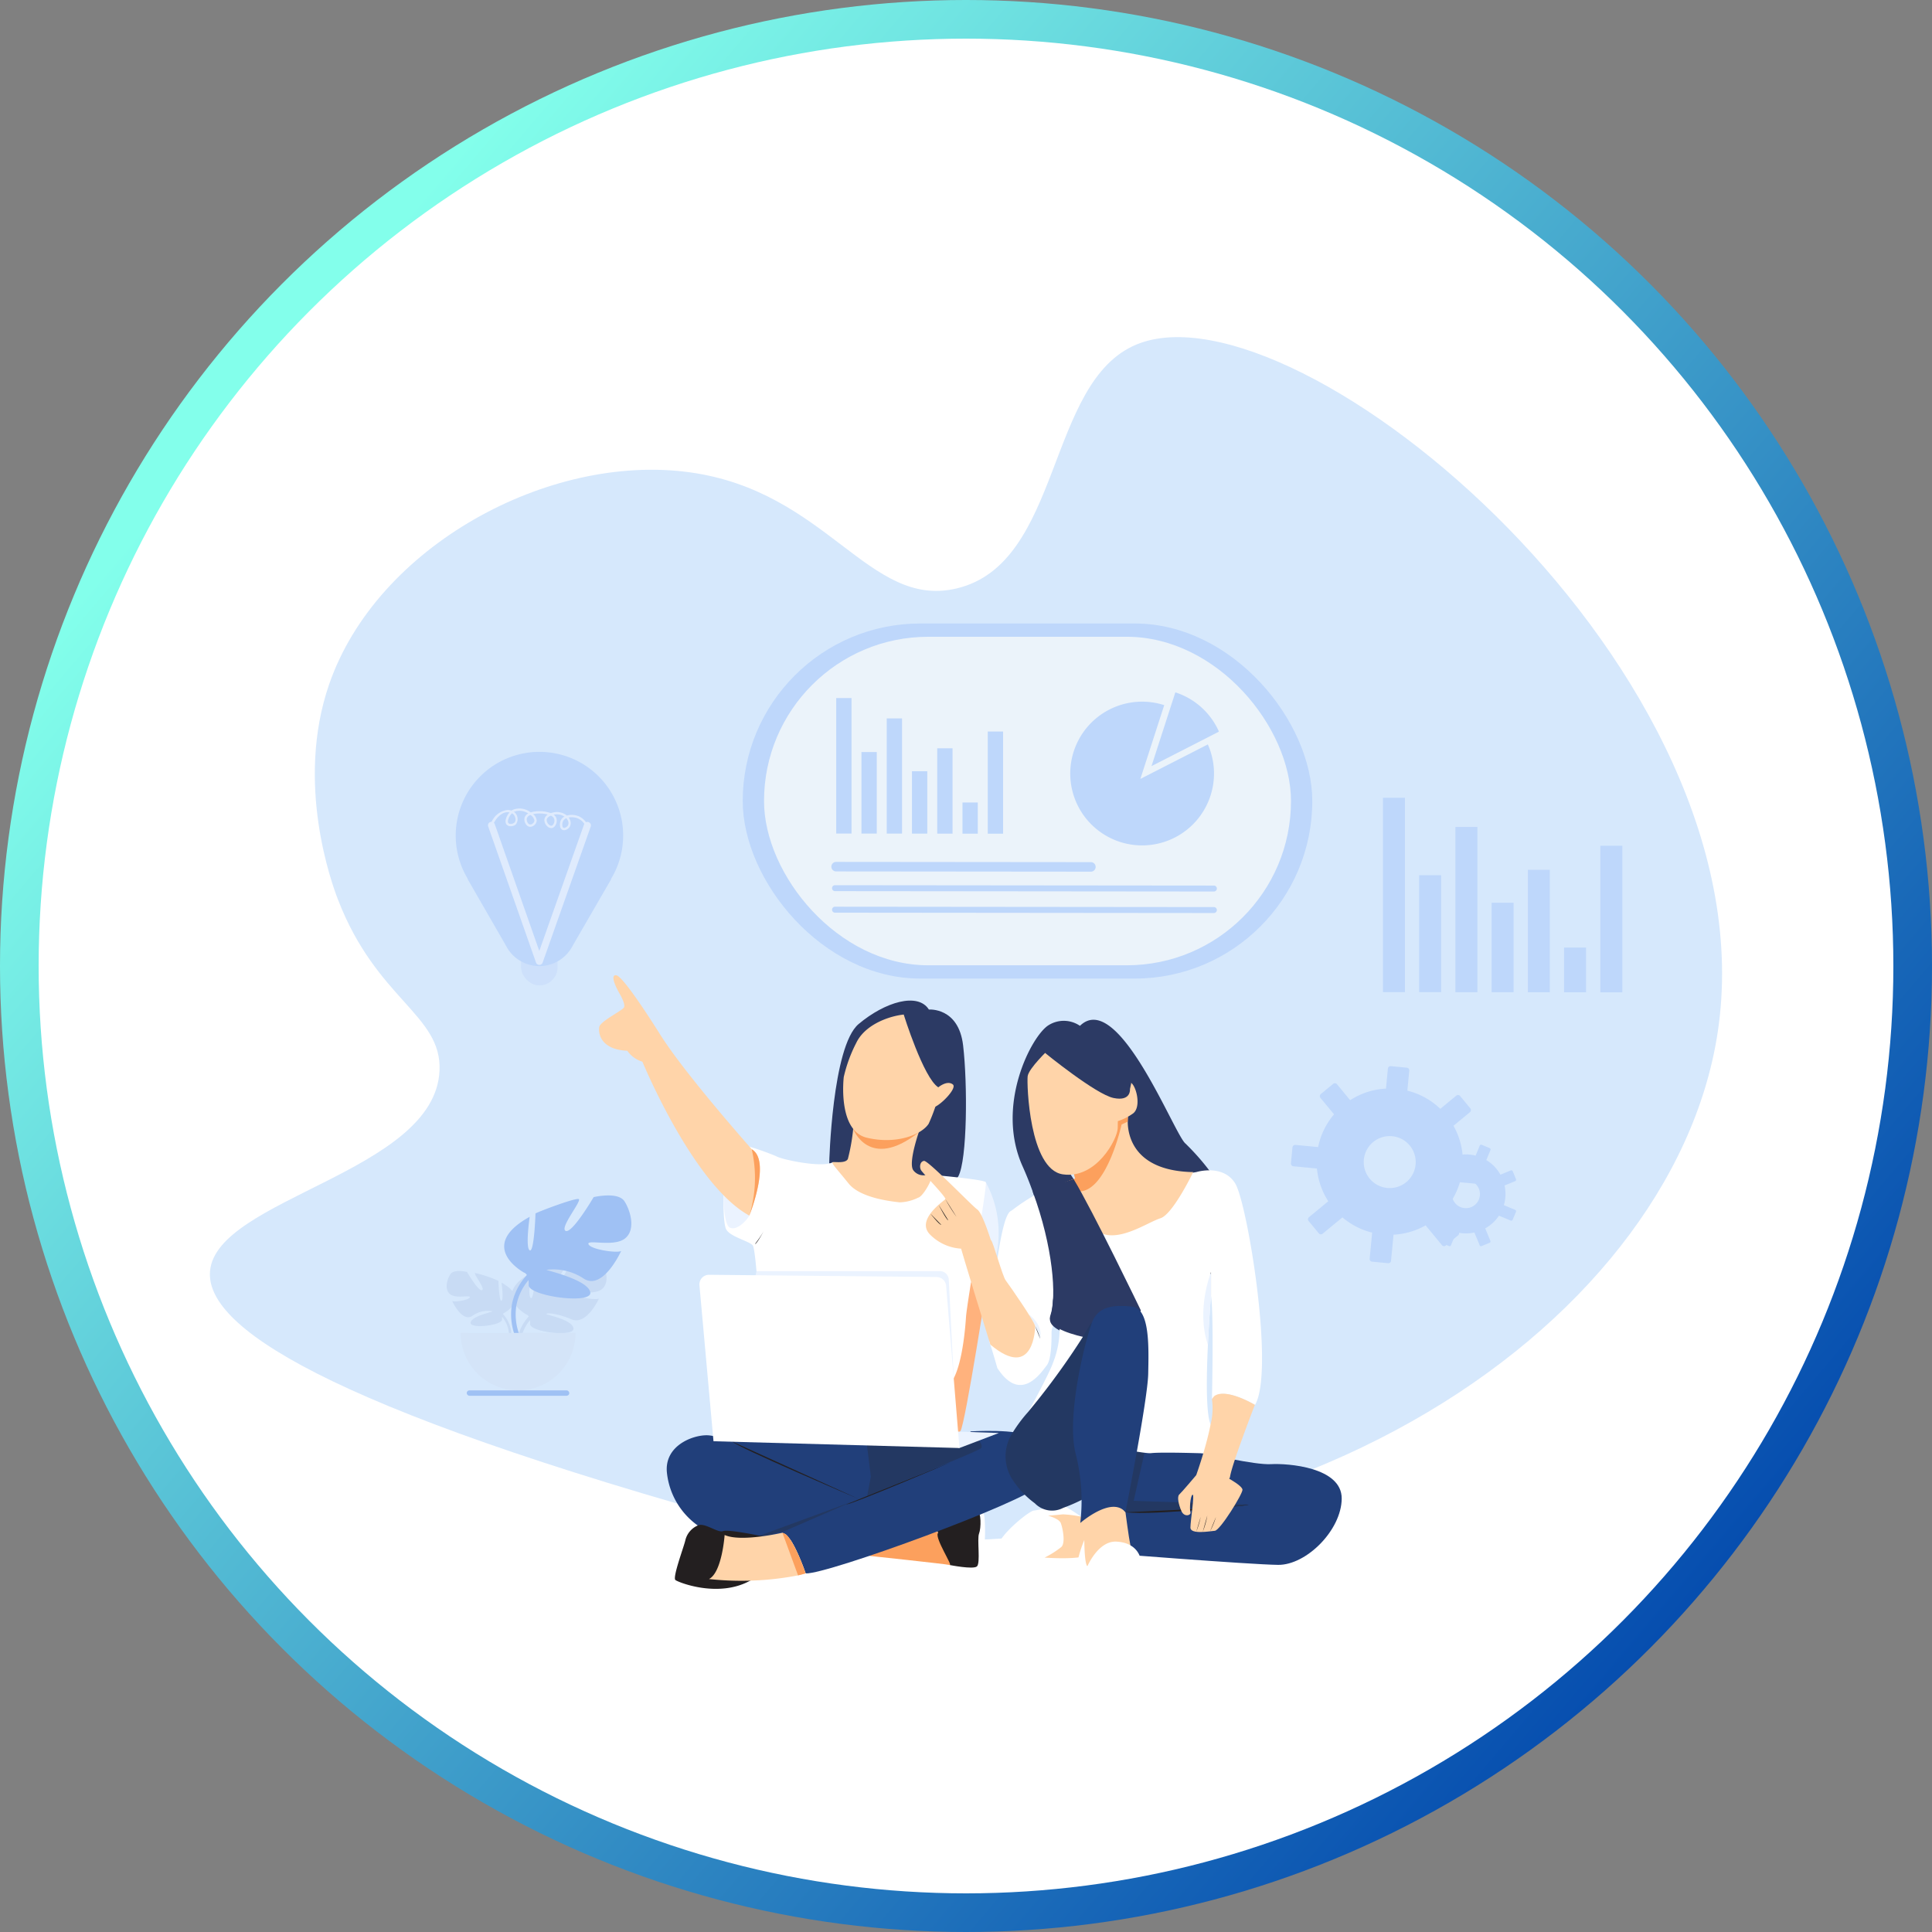 <?xml version="1.0" encoding="UTF-8"?> <svg xmlns="http://www.w3.org/2000/svg" xmlns:xlink="http://www.w3.org/1999/xlink" width="250" height="250" viewBox="0 0 250 250"><rect x="0" y="0" width="250" height="250" fill="#808080" stroke="none"/><defs><style>.a{fill:url(#a);}.b{fill:#fff;}.c{fill:#d6e8fc;}.d{fill:#bed7fb;}.e{fill:#ebf3fa;}.f{fill:#cde0fb;}.g{fill:#dfebfd;}.h{fill:#c8dbf4;}.i{fill:#9fc1f4;}.j{fill:#d4e4f8;}.k{fill:#2c3a64;}.l{fill:#ffb27d;}.m{fill:#ebf3ff;}.n{fill:#ffd4a9;}.o{fill:#fca05d;}.p{fill:#233862;}.q{fill:#213f7a;}.r{fill:#231f20;}</style><linearGradient id="a" x1="0.153" y1="0.184" x2="0.924" y2="0.839" gradientUnits="objectBoundingBox"><stop offset="0" stop-color="#83ffeb"></stop><stop offset="1" stop-color="#0045ac"></stop></linearGradient></defs><g transform="translate(-463 -3295)"><g transform="translate(-1 742)"><circle class="a" cx="125" cy="125" r="125" transform="translate(464 2553)"></circle><circle class="b" cx="120" cy="120" r="120" transform="translate(469 2558)"></circle></g><g transform="translate(490.16 3338.623)"><g transform="translate(0 0)"><path class="c" d="M71.06,153.932C13.7,138.163-.593,127.8.019,120.854c.83-9.426,29.112-12.793,29.695-25.936.321-7.25-8.156-9.158-13.156-22.177C15.807,70.788,11,57.762,15.43,44.926,21.605,27.049,43.828,15,62.039,17.486,79.931,19.931,85.23,35.217,96.621,32.522c13.722-3.247,11.567-26.742,23.3-31.574,20.742-8.539,82.353,42.231,75.177,89.084-5.9,38.489-58.192,74.214-124.041,63.9Z" transform="translate(0 0)"></path><rect class="d" width="73.7" height="45.946" rx="22.973" transform="translate(68.949 37.057)"></rect><rect class="e" width="68.189" height="42.51" rx="21.255" transform="translate(71.705 38.775)"></rect><rect class="d" width="1.981" height="17.531" transform="translate(81.047 46.707)"></rect><rect class="d" width="1.981" height="10.549" transform="translate(84.313 53.693)"></rect><rect class="d" width="1.981" height="14.907" transform="translate(87.583 49.338)"></rect><rect class="d" width="1.981" height="8.072" transform="translate(90.849 56.176)"></rect><rect class="d" width="1.981" height="11.044" transform="translate(94.118 53.207)"></rect><rect class="d" width="1.981" height="4.036" transform="translate(97.384 60.218)"></rect><rect class="d" width="1.981" height="13.223" transform="translate(100.657 51.034)"></rect><path class="d" d="M589.334,254.18a9.3,9.3,0,1,1-5.988-11.712l-3.087,9.546,8.677-4.436.044-.046a9.262,9.262,0,0,1,.354,6.648Z" transform="translate(-459.856 -194.845)"></path><path class="d" d="M633.872,240.9l-.044.046-8.677,4.436,3.087-9.546a9.278,9.278,0,0,1,5.634,5.064Z" transform="translate(-503.308 -189.87)"></path><path class="d" d="M446.192,349.678l-32.966-.031a.616.616,0,0,1,0-1.233l32.966.031a.616.616,0,0,1,0,1.233Z" transform="translate(-332.191 -280.508)"></path><path class="d" d="M462.474,364.7l-49.026-.047a.385.385,0,1,1,0-.77l49.026.047a.385.385,0,1,1,0,.77Z" transform="translate(-332.557 -292.962)"></path><path class="d" d="M462.461,378.985l-49.025-.047a.385.385,0,0,1,0-.77l49.026.047a.385.385,0,1,1,0,.77Z" transform="translate(-332.546 -304.462)"></path><g transform="translate(31.811 53.668)"><rect class="f" width="4.735" height="5.889" rx="2.368" transform="translate(8.447 24.335)"></rect><path class="d" d="M174.056,275.359a10.829,10.829,0,0,0-9.324,16.357,1.894,1.894,0,0,0,.135.3l4.827,8.377a4.393,4.393,0,0,0,.3.515c.006.012.015.021.021.033a4.847,4.847,0,0,0,8.036.008c.006-.012.015-.021.021-.033a4.387,4.387,0,0,0,.3-.514l4.843-8.368a1.65,1.65,0,0,0,.136-.3,10.825,10.825,0,0,0-9.29-16.375Z" transform="translate(-163.216 -275.359)"></path><path class="g" d="M197.646,321.837a.451.451,0,0,0-.576.275l-5.8,16.4L185.508,322.1a.451.451,0,1,0-.851.3l6.19,17.616s0,.008.007.012a.451.451,0,0,0,.06.11l.009.01a.449.449,0,0,0,.08.076l.022.016a.449.449,0,0,0,.1.051h.007a.428.428,0,0,0,.287,0h.007a.452.452,0,0,0,.1-.05l.021-.016a.445.445,0,0,0,.08-.076l.009-.01a.451.451,0,0,0,.06-.11s.005-.008.007-.012l6.223-17.6a.451.451,0,0,0-.275-.576Z" transform="translate(-180.457 -312.748)"></path><path class="g" d="M196.039,315.682a.487.487,0,0,1-.225-.051.57.57,0,0,1-.27-.37,1.284,1.284,0,0,1,.13-.953,1.116,1.116,0,0,1,.413-.392,1.82,1.82,0,0,0-1.109-.284,2.016,2.016,0,0,0-.272.043.932.932,0,0,1,.355.491,1.175,1.175,0,0,1-.146.9.685.685,0,0,1-.44.337.736.736,0,0,1-.608-.229,1.1,1.1,0,0,1-.373-.87.9.9,0,0,1,.452-.647,4.343,4.343,0,0,0-.984-.138,3.62,3.62,0,0,0-.927.088,1.189,1.189,0,0,1,.469.847.849.849,0,0,1-.334.591.779.779,0,0,1-.6.195.741.741,0,0,1-.489-.363,1.057,1.057,0,0,1-.146-.827.914.914,0,0,1,.469-.531,2.007,2.007,0,0,0-1.818-.229l-.028.015a1.163,1.163,0,0,1,.252,1.623,1.009,1.009,0,0,1-.748.236.654.654,0,0,1-.471-.223.773.773,0,0,1-.087-.651,2.08,2.08,0,0,1,.484-.907,1.411,1.411,0,0,0-.249-.028c-.687-.018-1.432.617-1.892,1.619l-.273-.125a2.61,2.61,0,0,1,2.173-1.794,1.608,1.608,0,0,1,.5.091,1.5,1.5,0,0,1,.2-.122,2.359,2.359,0,0,1,2.21.3l.081.054a3.737,3.737,0,0,1,1.216-.157,4.236,4.236,0,0,1,1.375.252,2.491,2.491,0,0,1,.621-.137,2.063,2.063,0,0,1,1.454.448,2.389,2.389,0,0,1,1.549.1,2.308,2.308,0,0,1,1.156,1.156l-.272.128a2.007,2.007,0,0,0-1-1.006,2.145,2.145,0,0,0-1.2-.121,1.369,1.369,0,0,1,.133.224,1.011,1.011,0,0,1,.046.9.994.994,0,0,1-.565.483A.709.709,0,0,1,196.039,315.682Zm.3-1.553a.863.863,0,0,0-.4.333.994.994,0,0,0-.1.716.221.221,0,0,0,.332.18.693.693,0,0,0,.389-.331.729.729,0,0,0-.049-.643A1.07,1.07,0,0,0,196.336,314.129Zm-2.008-.333c-.278.12-.509.3-.534.537a.807.807,0,0,0,.279.619.454.454,0,0,0,.35.153.4.4,0,0,0,.238-.2.873.873,0,0,0,.112-.658.781.781,0,0,0-.445-.451Zm-2.632-.084a.74.74,0,0,0-.47.419.772.772,0,0,0,.112.583.458.458,0,0,0,.283.227.5.5,0,0,0,.361-.131.557.557,0,0,0,.223-.371,1.089,1.089,0,0,0-.508-.727Zm-2.395-.219a1.775,1.775,0,0,0-.5.858.524.524,0,0,0,.03.4.375.375,0,0,0,.26.109.714.714,0,0,0,.52-.159c.27-.243.136-.757-.079-1.018a.809.809,0,0,0-.231-.191Z" transform="translate(-182.024 -305.545)"></path></g><path class="h" d="M202.379,617.928s-4.633-2.5.551-5.37c0,0-.431,2.965,0,3.226s.562-3.473.559-3.543a20.837,20.837,0,0,1,4.165-1.392c.343.139-1.867,3.369-1.253,3.067s2.042-3.42,2.042-3.42,3-.4,3.621.567,1.109,2.819,0,3.62-3.688.011-3.464.523,2.753.873,3.144.647c0,0-1.581,3.535-3.579,2.681-1.856-.793-3.144-.845-3.222-.692s3.308.667,3.5,1.861-5.665.5-5.609-.576S202.379,617.928,202.379,617.928Z" transform="translate(-161.401 -491.444)"></path><path class="h" d="M205.056,656.431a5.939,5.939,0,0,1-1.113-4.581,5.756,5.756,0,0,1,1.713-3.068l.3.322a5.311,5.311,0,0,0-1.581,2.829,5.489,5.489,0,0,0,1.032,4.23l-.352.267Z" transform="translate(-164.115 -522.333)"></path><path class="h" d="M164.7,625.427s3.36-1.8-.392-3.891c0,0,.308,2.149,0,2.337s-.4-2.516-.4-2.567a15.1,15.1,0,0,0-3.016-1.014c-.249.1,1.359,2.028.9,2.224s-1.946-2.362-1.946-2.362-1.7-.41-2.153.287-.807,2.04,0,2.622,2.672.013,2.509.384-2,.629-2.278.464c0,0,1.247,2.77,2.589,1.947a3.4,3.4,0,0,1,2.627-.62c0,.127-2.69.6-2.828,1.466s4.1.371,4.064-.41.326-.868.326-.868Z" transform="translate(-126.572 -499.187)"></path><path class="h" d="M193.048,653.116a4.3,4.3,0,0,0,.813-3.317,4.17,4.17,0,0,0-1.237-2.225l-.219.233a3.848,3.848,0,0,1,1.142,2.052,3.976,3.976,0,0,1-.753,3.063l.254.194Z" transform="translate(-154.905 -521.36)"></path><path class="i" d="M197.95,579.831s-6.221-3.356.74-7.211c0,0-.579,3.982,0,4.332s.755-4.663.751-4.758,5.132-2.057,5.593-1.87-2.527,3.755-1.683,4.119,3.616-4.371,3.616-4.371,3.161-.754,3.99.54,1.489,3.785,0,4.861-4.952.015-4.652.7,3.7,1.173,4.222.869c0,0-2.321,5.131-4.805,3.6a7.1,7.1,0,0,0-4.868-1.159c.216.12,5.426,1.314,5.68,2.917s-8.049.485-7.974-.963S197.95,579.831,197.95,579.831Z" transform="translate(-157.31 -458.788)"></path><path class="i" d="M201.544,631.075a7.976,7.976,0,0,1-1.5-6.151,7.73,7.73,0,0,1,2.3-4.12l.405.433a7.133,7.133,0,0,0-2.123,3.8,7.371,7.371,0,0,0,1.385,5.681Z" transform="translate(-160.953 -499.808)"></path><path class="j" d="M173.9,668.552a7.431,7.431,0,0,0,7.438-7.424l-14.862-.014A7.431,7.431,0,0,0,173.9,668.552Z" transform="translate(-134.028 -532.261)"></path><rect class="i" width="13.274" height="0.699" rx="0.349" transform="translate(33.233 136.29)"></rect><g transform="translate(139.885 94.336)"><path class="d" d="M800.261,539.555l-.431,1.037a.189.189,0,0,0,.1.247l1.529.635a5.086,5.086,0,0,0,.086,2.419l-1.618.668a.189.189,0,0,0-.1.246l.429,1.038a.189.189,0,0,0,.246.1l1.659-.685a5.081,5.081,0,0,0,1.673,1.628l-.7,1.692a.189.189,0,0,0,.1.247l1.037.431a.189.189,0,0,0,.247-.1l.7-1.692a5.082,5.082,0,0,0,2.334.037l.685,1.659a.189.189,0,0,0,.246.1l1.038-.429a.189.189,0,0,0,.1-.246l-.668-1.618a5.087,5.087,0,0,0,1.775-1.646l1.528.635a.189.189,0,0,0,.247-.1l.431-1.037a.189.189,0,0,0-.1-.247l-1.47-.611a5.081,5.081,0,0,0,.093-2.542l1.38-.57a.189.189,0,0,0,.1-.246l-.429-1.038a.189.189,0,0,0-.246-.1l-1.339.553a5.086,5.086,0,0,0-1.829-1.89l.539-1.3a.189.189,0,0,0-.1-.247l-1.037-.431a.189.189,0,0,0-.247.1l-.539,1.3a5.085,5.085,0,0,0-2.63.038l-.553-1.339a.188.188,0,0,0-.246-.1l-1.038.429a.189.189,0,0,0-.1.246l.57,1.38a5.081,5.081,0,0,0-1.735,1.86l-1.47-.611A.189.189,0,0,0,800.261,539.555Zm4.516,2.285a1.816,1.816,0,1,1,.98,2.374A1.816,1.816,0,0,1,804.776,541.84Z" transform="translate(-783.811 -525.976)"></path><path class="d" d="M717.919,494.52l-.2,2.07a.349.349,0,0,0,.314.381l3.051.292a9.421,9.421,0,0,0,1.468,4.235l-2.5,2.063a.349.349,0,0,0-.047.492l1.323,1.6a.349.349,0,0,0,.492.047l2.564-2.115a9.408,9.408,0,0,0,3.847,1.972l-.324,3.377a.349.349,0,0,0,.314.381l2.07.2a.349.349,0,0,0,.381-.314l.324-3.377a9.409,9.409,0,0,0,4.152-1.205l2.115,2.564a.349.349,0,0,0,.492.047l1.6-1.324a.349.349,0,0,0,.047-.492l-2.063-2.5a9.42,9.42,0,0,0,2.246-3.879l3.051.292a.349.349,0,0,0,.381-.314l.2-2.07a.349.349,0,0,0-.314-.381l-2.933-.281a9.41,9.41,0,0,0-1.217-4.55l2.133-1.76a.349.349,0,0,0,.047-.492l-1.323-1.6a.349.349,0,0,0-.492-.047l-2.069,1.707a9.416,9.416,0,0,0-4.266-2.351l.248-2.59a.349.349,0,0,0-.314-.381l-2.07-.2a.349.349,0,0,0-.381.314l-.248,2.59a9.417,9.417,0,0,0-4.635,1.5l-1.707-2.069a.349.349,0,0,0-.492-.047l-1.6,1.323a.349.349,0,0,0-.047.492l1.76,2.133a9.409,9.409,0,0,0-2.06,4.236l-2.933-.281a.349.349,0,0,0-.381.314Zm9.236,1.589a3.363,3.363,0,1,1,3.027,3.669A3.363,3.363,0,0,1,727.155,496.109Z" transform="translate(-717.718 -484.016)"></path></g><rect class="d" width="2.842" height="25.149" transform="translate(151.795 59.609)"></rect><rect class="d" width="2.842" height="15.132" transform="translate(156.479 69.63)"></rect><rect class="d" width="2.842" height="21.384" transform="translate(161.171 63.383)"></rect><rect class="d" width="2.842" height="11.58" transform="translate(165.855 73.191)"></rect><rect class="d" width="2.842" height="15.842" transform="translate(170.546 68.933)"></rect><rect class="d" width="2.842" height="5.79" transform="translate(175.23 78.99)"></rect><rect class="d" width="2.842" height="18.968" transform="translate(179.925 65.816)"></rect><path class="k" d="M411.174,461.527s.376-15.119,3.8-18,7.685-4.135,9.1-1.879c0,0,3.842-.334,4.427,4.636s.543,14.826-.626,16.957-12.321,1.5-12.321,1.5Z" transform="translate(-331.035 -354.635)"></path><path class="l" d="M489.563,620.083s-3.077,19.886-3.7,20.7-3.007.376-3.007.376l1.441-10.726,2.819-10.35Z" transform="translate(-388.744 -499.227)"></path><path class="m" d="M495.1,561.08a13.816,13.816,0,0,1,1.368,9.4c-1.211,5.054-6.223,3.425-6.223,3.425Z" transform="translate(-394.695 -451.724)"></path><path class="b" d="M367.437,540.41s7.267.626,7.486,1-2.447,15.62-2.565,17.458-.619,7.434-2.29,8.854-24.307-7.1-24.307-7.1-.533-10.473-1-11.036-2.976-1.128-3.446-2.1S341,542.25,341,542.25l2.757-5.6a33.826,33.826,0,0,1,4.072,1.41c.533.376,5.951,1.566,7.3.752l1.942.658,8.99,1.6,1.378-.658Z" transform="translate(-274.518 -432.057)"></path><path class="m" d="M341,558.717s-.022,3.738.813,4.176,2.088-.773,2.527-1.545a31.5,31.5,0,0,0,.981-5.137l-2.777-.167-1.086,1.169Z" transform="translate(-274.539 -447.67)"></path><path class="n" d="M424.626,522.38s-1.566,4.323-.877,5.356a1.636,1.636,0,0,0,1.911.564.422.422,0,0,1,.417.47c-.01.47-1.106,2.412-1.7,2.537a5.738,5.738,0,0,1-2.381.6c-1.034-.125-5.072-.532-6.609-2.443s-2.318-2.694-2.036-2.757,1.629.188,1.942-.407a25.327,25.327,0,0,0,.752-4.636C416.012,521.377,424.626,522.38,424.626,522.38Z" transform="translate(-332.741 -419.946)"></path><path class="o" d="M427.1,521.575s2.061,5.487,8.478.45l-.766-1.445h-4.8l-2.909,1Z" transform="translate(-343.861 -419.118)"></path><path class="n" d="M420.5,457.685s-.835,6.933,2.965,7.852,7.1-.376,8.019-1.8a22.319,22.319,0,0,0,2-8.436c-.167-1.754-2.046-5.346-3.8-5.68s-6.181.752-7.559,3.634A18.594,18.594,0,0,0,420.5,457.685Z" transform="translate(-338.477 -361.945)"></path><path class="k" d="M460.644,447.823s2.553,8.2,4.475,9.414,2.631-2,2.631-2-1.838-6.641-2.8-6.975S460.722,446.679,460.644,447.823Z" transform="translate(-370.863 -360.16)"></path><path class="n" d="M479.806,495.748s1.128-.961,1.879-.376-2.84,3.926-2.8,2.715A4.7,4.7,0,0,1,479.806,495.748Z" transform="translate(-385.551 -398.671)"></path><path class="n" d="M300.956,487.747a.027.027,0,0,0,0,.012.015.015,0,0,0,0,.008l0,0c-7.266-3.947-13.844-19.923-13.844-19.923s.626-2.569.688-2.818,1.818-.376,1.818-.376c3.257,5.075,11.651,14.534,11.651,14.534C303.727,480.6,301.127,487.312,300.956,487.747Z" transform="translate(-231.147 -374.09)"></path><path class="n" d="M266.478,431.645s-4.886-7.894-5.889-7.988.407,2.318.407,2.318.846,1.41.6,1.848-3.07,1.785-3.2,2.537.125,2.913,3.634,3.07a3.651,3.651,0,0,0,1.942,1.41C265.1,435.06,266.478,431.645,266.478,431.645Z" transform="translate(-208.015 -341.084)"></path><path class="p" d="M422.96,728.344s.082,7.518,1,8.353,18.127-7.016,18.127-7.016l-2-2.552Z" transform="translate(-340.524 -585.409)"></path><path class="q" d="M346.165,726.541l-1.627,1.036.542,3.608,9.021,3.793,7.935,1.8.877-4.678-.577-4.689-.676-1.221Z" transform="translate(-277.387 -584.651)"></path><path class="m" d="M359.582,620.083H383.3a1.165,1.165,0,0,1,1.163,1.106l.644,12.766-26.323-10.086.8-3.786Z" transform="translate(-288.853 -499.227)"></path><path class="q" d="M329.294,737.733l-5.888,4.333s-1.043.164-2.59.327a48.594,48.594,0,0,1-7.157.275,17.155,17.155,0,0,1-3.017-.394,9.639,9.639,0,0,1-7.326-8.435c-.292-3.424,3.343-4.8,5.221-4.761s6.849,2.255,6.849,2.255-1.169.208-.75.752,14.659,5.648,14.659,5.648Z" transform="translate(-244.185 -586.978)"></path><path class="b" d="M505.182,778.9a1.4,1.4,0,0,1,.83.47c.219.36.439,6.224-.83,6.722s-1.034-3.9-1.034-3.9Z" transform="translate(-405.875 -627.094)"></path><path class="r" d="M481.5,785.922s3.007.6,3.508.188,0-3.539.282-4.26.282-2.788-.219-3.007-5.262,2.036-5.262,2.036l.157.908-.814.753.345,1.408Z" transform="translate(-385.761 -627.032)"></path><path class="o" d="M437.83,796.271s9.964,1.058,10.4,1.183-1.942-3.446-1.535-4.135-5.638.971-5.638.971Z" transform="translate(-352.496 -638.565)"></path><path class="q" d="M404.227,726.248s6.479-.376,7.481.71,2.882,4.3,1.378,6.306-27.4,11.527-30.154,11.36c0,0-1.754-5.179-3.007-5.262S405.235,729,405.653,728.4s-1.425-2.151-1.425-2.151Z" transform="translate(-305.843 -584.65)"></path><path class="p" d="M370.152,773.041l-9.049,3.94c-1.943.2-2.178,1.211-4.649,1.083Z" transform="translate(-286.98 -622.374)"></path><path class="b" d="M308.484,789.291a2.961,2.961,0,0,0-1.431.951c-.418.647-2.548,4.719-2.1,5.409s.8.668.8.668l2.22-3.57Z" transform="translate(-245.468 -635.456)"></path><path class="r" d="M320.044,790.044s-4.412-.94-5.1-.669-2.407-1.174-3.281-.723a2.774,2.774,0,0,0-1.605,1.95c-.23.944-1.671,4.787-1.274,5.1s5.534,2.341,9.627.105A3.82,3.82,0,0,0,320.044,790.044Z" transform="translate(-248.545 -634.871)"></path><path class="n" d="M343.863,799.053q-.485.14-.982.257a38.745,38.745,0,0,1-11.527.474c1.692-.856,2.025-5.7,2.025-5.7,2.109.961,7.476-.292,7.476-.292s.158.068.417.191c1.193.945,2.59,5.071,2.59,5.071Z" transform="translate(-266.772 -639.08)"></path><path class="m" d="M488.064,728.659l5.106-1.942-6-.209-1.42,1.295Z" transform="translate(-391.073 -584.91)"></path><path class="b" d="M326.818,644.078,325,623.893a1.24,1.24,0,0,1,1.248-1.352l29.448.289a1.241,1.241,0,0,1,1.224,1.139l1.724,20.987-31.825-.877Z" transform="translate(-261.652 -501.207)"></path><path class="r" d="M422.25,752.624l13.493-5.437S423.156,752.569,422.25,752.624Z" transform="translate(-339.953 -601.559)"></path><path class="r" d="M347.126,733.4l16.266,7.387S347.548,734.028,347.126,733.4Z" transform="translate(-279.47 -590.456)"></path><path class="r" d="M363.049,593.7a13.715,13.715,0,0,1-1.107,1.629S362.057,595.511,363.049,593.7Z" transform="translate(-291.399 -477.991)"></path><path class="l" d="M358.134,583.221s0-.006,0-.01a.015.015,0,0,0,0,.008Z" transform="translate(-288.333 -469.542)"></path><path class="o" d="M358.174,547.783a16.627,16.627,0,0,0,.306-8.562C360.945,540.636,358.345,547.348,358.174,547.783Z" transform="translate(-288.365 -434.126)"></path><path class="o" d="M383.111,799.053q-.485.14-.982.257l-2.025-5.52s.158.068.417.191C381.714,794.927,383.111,799.053,383.111,799.053Z" transform="translate(-306.021 -639.079)"></path><path class="b" d="M534.276,776.4s-2.452-1.785-3.062-1.612a13.484,13.484,0,0,1-2.976.825c-.611-.073-4.839,3.466-4.62,4.625s1,2.61,5.951,1.462,3.007-3.884,3.007-3.884l-.251-.991Z" transform="translate(-421.557 -623.774)"></path><path class="n" d="M560.431,782.247a14.558,14.558,0,0,0-3.884-.71c-1.211.125-1.921.167-1.921.167s1.42.378,1.65.951.647,2.536.083,3.1a12.061,12.061,0,0,1-2.172,1.378s4.949.386,5.936-.506.308-4.38.308-4.38Z" transform="translate(-446.175 -629.204)"></path><path class="b" d="M526.121,594.256a2.589,2.589,0,0,0-.532,1.343c0,.668.042,3.508-.626,4.344s-3.341,5.054-6.39.334c0,0-.851-2.971-1.008-3.3s.987-14.87,2.512-16.789c1.451-1.826,5.094,5.888,5.094,5.888Z" transform="translate(-416.679 -466.883)"></path><path class="m" d="M543.653,648.822s1.875,1.255,1.484,3.113l-.624-1.525Z" transform="translate(-437.694 -522.365)"></path><path class="n" d="M507.822,610.5s-.08,7.158-5.8,2.342c0,0-3.91-12.6-3.9-12.887s3.724-.919,4.016-.585,1.462,4.636,1.879,5.179S507.855,610,507.822,610.5Z" transform="translate(-401.032 -482.478)"></path><path class="n" d="M480.665,557.123s-1.065-3.45-1.733-3.911-6.348-6.361-6.891-6.293-.626.834-.376,1.224,3.3,3.522,3.132,3.731-3.905,2.673-1.963,4.594a6.159,6.159,0,0,0,4.253,1.817l3.641-1.065" transform="translate(-379.628 -440.322)"></path><path class="q" d="M603.99,736.359s6.348,1.5,8.478,1.378,9.188.376,9.146,4.469-4.594,8.6-8.228,8.562-23.2-1.587-23.2-1.587l.5-4.323,4.172-9.67,9.13,1.171Z" transform="translate(-475.158 -591.898)"></path><path class="p" d="M622.009,773l-15.954-.521-.438,1.591.564-.045,6.693-.157,7.341-.636S621.976,773.041,622.009,773Z" transform="translate(-487.58 -621.924)"></path><path class="n" d="M583.475,774.935s.439,3.362.626,4.2-2.861,1.211-2.861,1.211l-1.587.71-.731.689-.9.438s-.647-5.24-.4-5.857,1.169-2.162,1.169-2.162l3.8-.5Z" transform="translate(-465 -622.873)"></path><path class="b" d="M577.312,798.626s0,3.063.4,3.4c0,0,1.4-3.317,3.76-3.192s2.986,1.608,3.111,2.193,1.044,2.819.856,3.32-.459,1.316-.814,1.274a16.07,16.07,0,0,0-3.888-.146c-1.27.23-2.919.522-3.421-.251a10.365,10.365,0,0,1-.752-4.364A16.151,16.151,0,0,1,577.312,798.626Z" transform="translate(-464.163 -642.972)"></path><path class="k" d="M559.157,473.757a30.656,30.656,0,0,0-3.821-4.5c-1.441-1.14-8.708-20.06-13.657-15.236a3.7,3.7,0,0,0-4.093-.063c-2.172,1.378-6.879,10.337-3.335,18.23s4.546,16.789,3.607,19.483,9.4,3.633,9.4,3.633l2.3-4.267s-8.568-18.1-9.508-18.2,3.527-5.564,3.527-5.564l4.87,6.013,10.71.47Z" transform="translate(-429.093 -364.901)"></path><path class="p" d="M606.382,740.095l-1.523,6.781-1.848.141-.047-2.741.579-2.772.11-.893,1.425-.517.312-.144Z" transform="translate(-485.445 -595.733)"></path><path class="r" d="M607.866,776.14s15.369-.628,15.954-.982C623.82,775.158,611.844,776.589,607.866,776.14Z" transform="translate(-489.392 -624.078)"></path><path class="b" d="M562.358,583.557s-4.385-2.631-5.576-.75c0,0,.251-11.125-.125-13.394,0,0-.244,2.939-.4,6.375v0c-.2,4.216-.265,9.182.4,10.379a3.061,3.061,0,0,1-.292,3.674s-6.056-.216-7.476-.045-17-3.3-17-3.3,3.674-6.516,4.342-8.435a11.957,11.957,0,0,0,.836-4.678c-.043-1.546-4-14.234-6.557-14.7,0,0,3.382-2.758,5.512-3.132a28.189,28.189,0,0,1,6.056.082l12.7-2.212s3.444-1.066,5.011,1.472,5.138,24.213,2.569,28.66Z" transform="translate(-427.115 -445.382)"></path><path class="n" d="M662.445,702.946s-2.914,7.519-3.2,9.242-4.227.688-4.227.688l-.158-.846s.437-1.222.914-2.822c.345-1.16.709-2.516.945-3.75a8.552,8.552,0,0,0,.174-3.263l.279-.372c1.413-1.093,4.866.871,5.259,1.1Z" transform="translate(-527.229 -564.772)"></path><path class="n" d="M575.4,524.8s-2.631,5.471-4.239,5.972-5.2,3.048-7.7,1.922-6.808-5.763-6.808-5.763l1.912-.715,1.553-.581-.314-1.21.916-1.331,3.742-5.446h2.5a4.523,4.523,0,0,0-.033.622C566.934,519.978,567.665,524.657,575.4,524.8Z" transform="translate(-448.16 -416.753)"></path><path class="o" d="M574.857,517.643a4.522,4.522,0,0,0-.033.622l-.793.37s-1.857,8.541-5.43,8.665c-1.485.053-2.019-.466-2.138-1.089l1.553-.581-.314-1.21.916-1.331,2.218-1.551.479-1.627.774-1.107.793-.9.819-.261h1.156Z" transform="translate(-456.058 -416.753)"></path><path class="n" d="M545.568,471.643s-2.589,2.464-2.715,3.466.209,12.07,4.552,12.7,7.058-4.57,7.1-5.961.083-6.485-.919-7.7S547.907,470.474,545.568,471.643Z" transform="translate(-437.034 -379.472)"></path><path class="n" d="M599.937,496.858s1.629-2.443,2.3-1.942,1.295,3.091.251,3.926a7.2,7.2,0,0,1-2.548,1.169Z" transform="translate(-483.008 -398.402)"></path><path class="k" d="M554.488,469.273s6.56,5.348,8.857,5.828,2.13-1.148,2.13-1.148l.167-.794s-5.471-5.805-8.395-5.3S554.488,469.273,554.488,469.273Z" transform="translate(-446.416 -376.645)"></path><path class="k" d="M546.309,560.637c2.62,7.1,3.118,13.612,2.287,15.994-.94,2.694,9.4,3.633,9.4,3.633L560.3,576s-6.258-12.978-8.7-16.994l-5.285,1.634Z" transform="translate(-439.832 -450.052)"></path><path class="n" d="M649.466,756.029s1.644.9,1.706,1.4-2.882,5.262-3.571,5.325-3.164.5-3.164-.407.564-4.323.282-4.26-.428,1.86-.282,2.255-.783.72-1.159-.125-.6-1.879-.282-2.161,2.193-2.506,2.193-2.506Z" transform="translate(-517.555 -608.295)"></path><path class="p" d="M529.051,668.516a18.793,18.793,0,0,1,2.11-2.873,95.256,95.256,0,0,0,5.821-7.77q.677-1.007,1.329-2.032c.172-.27,1-1.914,1.267-1.852.289.068.856,2.029.988,2.348l.99,2.394.2.479a6.431,6.431,0,0,1,.517,4.318l-1.391,11.043a1.8,1.8,0,0,1-.258.854,1.723,1.723,0,0,1-.481.405,22.087,22.087,0,0,1-4.416,2.19,3.1,3.1,0,0,1-3.661-.591,11.5,11.5,0,0,1-2.763-2.872,5.539,5.539,0,0,1-.249-6.042Z" transform="translate(-425.315 -526.524)"></path><path class="q" d="M573.99,671.328s4.093-3.561,5.847-1.39c0,0,2.882-14.611,2.944-17.914s.255-8.44-2.065-8.691-4.325-.063-5.139,1.879-3.446,12.133-2.193,17.124A24.578,24.578,0,0,1,573.99,671.328Z" transform="translate(-461.363 -517.877)"></path><path class="r" d="M488.294,572.34a21.022,21.022,0,0,0,1.441,2.287" transform="translate(-393.124 -460.79)"></path><path class="r" d="M483.817,576.078s1.029,2,1.248,2" transform="translate(-389.52 -463.799)"></path><path class="r" d="M478.359,581.934s1.163,1.482,1.409,1.45" transform="translate(-385.126 -468.514)"></path><path class="r" d="M654.863,785.229a11.528,11.528,0,0,0,.571-1.924" transform="translate(-527.229 -630.637)"></path><path class="r" d="M659.2,784.452a11.206,11.206,0,0,0,.586-2.112" transform="translate(-530.72 -629.86)"></path><path class="r" d="M664.027,785.173a11.125,11.125,0,0,0,.769-1.869" transform="translate(-534.607 -630.637)"></path><path class="r" d="M664.21,623.9v-3.02C663.97,621.095,664.21,623.9,664.21,623.9Z" transform="translate(-534.668 -499.866)"></path><path class="m" d="M660.511,620.873v3.021s-.244,2.939-.4,6.375C658.554,625.695,660.511,620.873,660.511,620.873Z" transform="translate(-530.968 -499.863)"></path><path class="r" d="M547.9,656.649a7.872,7.872,0,0,1,.662,1.652" transform="translate(-441.113 -528.667)"></path></g></g></g></svg> 